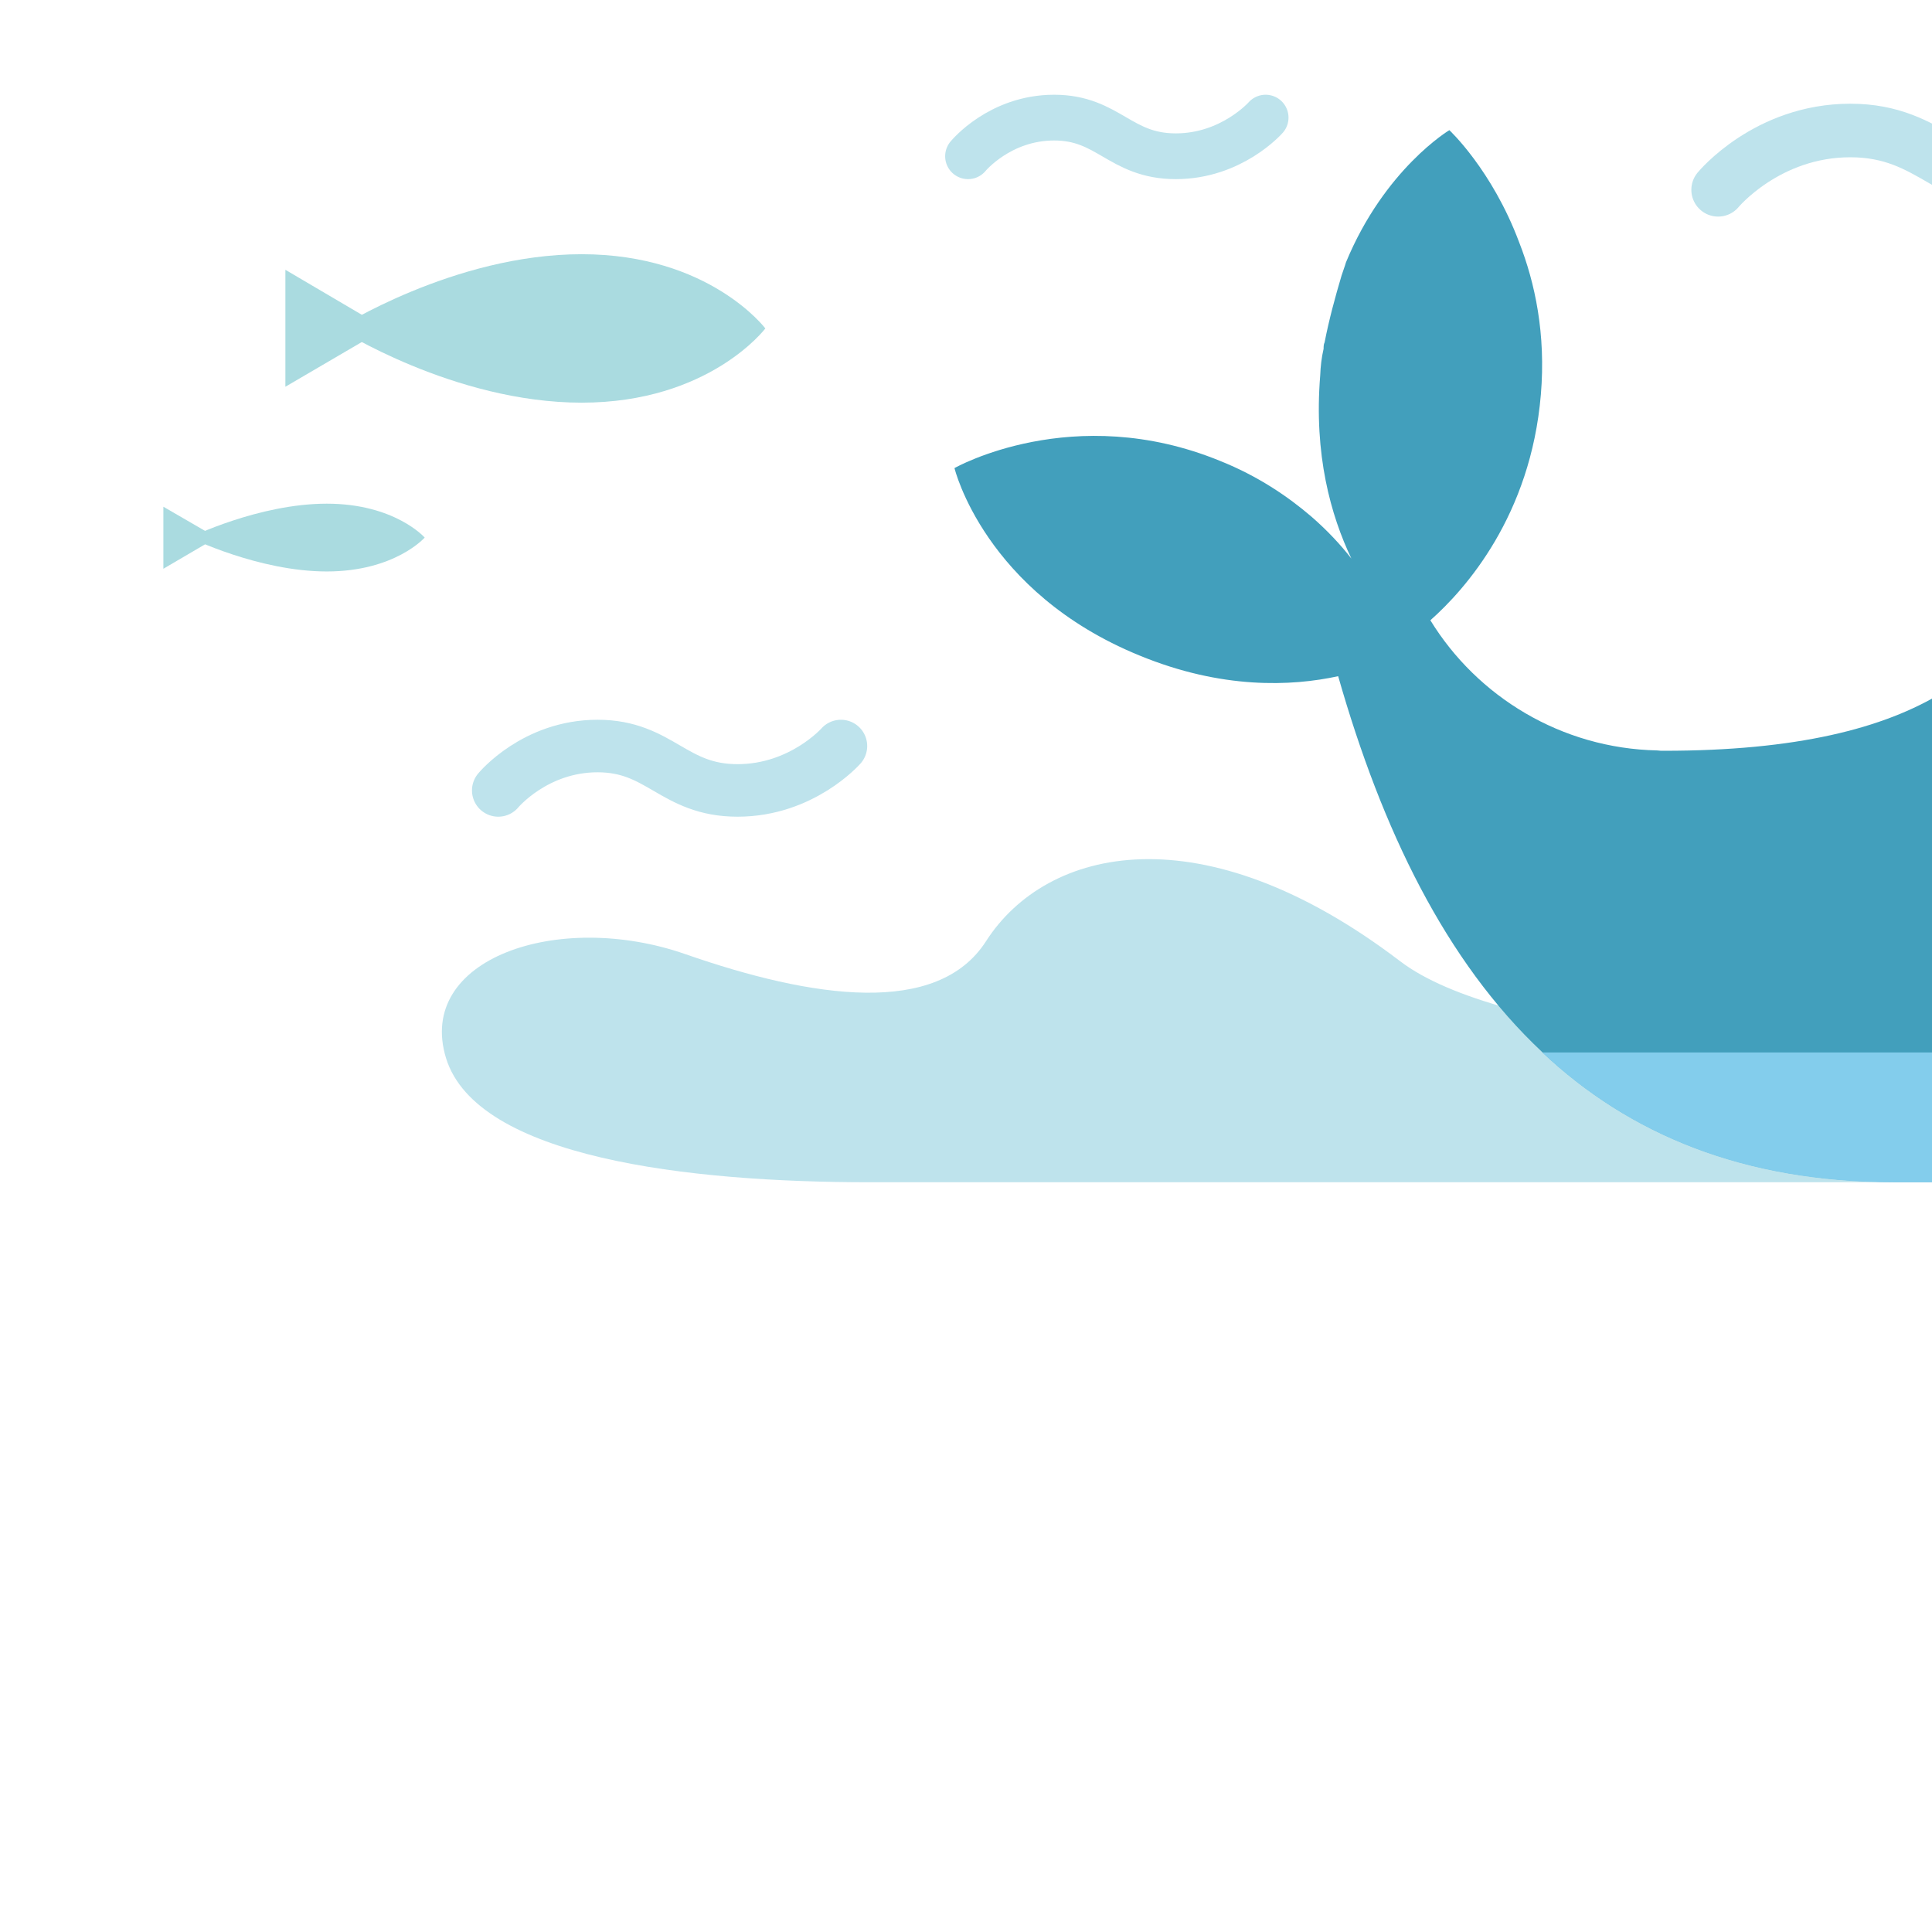 <?xml version="1.0" encoding="UTF-8"?><svg id="Vrstva_1" xmlns="http://www.w3.org/2000/svg" viewBox="0 0 57 57"><defs><style>.cls-1{stroke-width:1.35px;}.cls-1,.cls-2,.cls-3{fill:none;stroke:#bee3ec;stroke-linecap:round;stroke-miterlimit:10;}.cls-2{stroke-width:1.58px;}.cls-3{stroke-width:1.55px;}.cls-4{fill:#429fbc;}.cls-4,.cls-5,.cls-6,.cls-7{stroke-width:0px;}.cls-5{fill:#bee3ec;}.cls-6{fill:#aadbe0;}.cls-7{fill:#83cdec;}</style></defs><path class="cls-5" d="m76.74,31.01c3.48-.62,10.34-2.69,12.85-5.14,2.51-2.45,7.67-2.69,9.16-.14s-.02,5.17,3.6,4.52c3.62-.66,6.06.55,5.66,2.35-.41,1.79-3.48,2.28-17.46,2.28s-20.86,0-28.55,0H25.65c-5.34,0-11.58-.72-12.49-3.66-.9-2.93,3.3-4.38,7.06-3.07s7.44,1.85,8.87-.38c1.79-2.79,6.38-3.86,12.22.59,5.84,4.45,35.43,2.66,35.43,2.66Z"/><path class="cls-4" d="m85.32,17.85v.16c0,.16,0,.34-.01.49-.01.21-.03.43-.04.62v.03c-.1,1.35-.36,2.65-.76,3.9-2.19,6.87-8.63,11.82-16.21,11.82h-12.4c-4.46,0-7.83-1.41-10.4-3.83-2.85-2.67-4.73-6.57-6.02-11.09-1.38.3-3.43.39-5.86-.61-4.58-1.87-5.46-5.53-5.46-5.53,0,0,3.5-1.99,7.84-.21,1.1.44,1.99,1.04,2.7,1.65.46.4.86.83,1.17,1.23-.61-1.28-1.11-3.07-.92-5.4.01-.27.04-.53.1-.79,0-.06,0-.13.03-.19.13-.67.31-1.33.5-1.97.04-.13.09-.25.13-.39,1.14-2.76,3.05-3.9,3.05-3.9,0,0,1.26,1.17,2.06,3.31.47,1.2.79,2.71.64,4.49-.3,3.57-2.22,5.74-3.26,6.66,1.38,2.25,3.86,3.78,6.69,3.84.07.01.13.01.21.01,7.75,0,10.43-2.6,11.36-6.09.01-.06.04-.13.06-.21,0-.03.01-.06.01-.09.03-.18.06-.36.07-.53.09-.42.19-.83.33-1.22.01-.06.04-.12.06-.18.24-.74.53-1.45.89-2.12.04-.1.1-.21.16-.31.31-.53.64-1.04,1.01-1.51.19-.25.39-.49.59-.71,2.25-2.54,5.49-4.12,9.21-4.12s7.03,1.73,9.36,4.45c1.66,1.93,2.74,4.36,3.03,7.03.01.21.03.43.04.65.01.21.01.43.01.65"/><path class="cls-7" d="m84.51,23.06c-2.19,6.87-8.63,11.82-16.21,11.82h-12.4c-4.46,0-7.83-1.41-10.4-3.83h17.68c8.91,0,8.48-9.95,15.7-9.95,2.3,0,4.43,1.17,5.62,1.96"/><path class="cls-6" d="m22.58,9.69s-1.65,2.19-5.42,2.19-7.19-2.19-7.19-2.19c0,0,3.42-2.19,7.19-2.19s5.42,2.19,5.42,2.19Z"/><polygon class="cls-6" points="8.42 7.96 11.36 9.69 8.42 11.41 8.42 7.96"/><path class="cls-6" d="m12.53,15.86s-.88,1-2.89,1-4.04-1-4.04-1c0,0,2.03-1,4.04-1s2.89,1,2.89,1Z"/><polygon class="cls-6" points="4.82 14.95 6.39 15.86 4.82 16.78 4.82 14.95"/><path class="cls-1" d="m28.56,4.61s.93-1.14,2.54-1.14,1.94,1.14,3.59,1.14,2.65-1.14,2.65-1.14"/><path class="cls-3" d="m14.7,23.32s1.08-1.31,2.93-1.31,2.23,1.31,4.13,1.31,3.05-1.31,3.05-1.31"/><path class="cls-2" d="m50.69,5.6s1.44-1.75,3.9-1.75,2.98,1.75,5.51,1.75,4.06-1.75,4.06-1.75"/></svg>